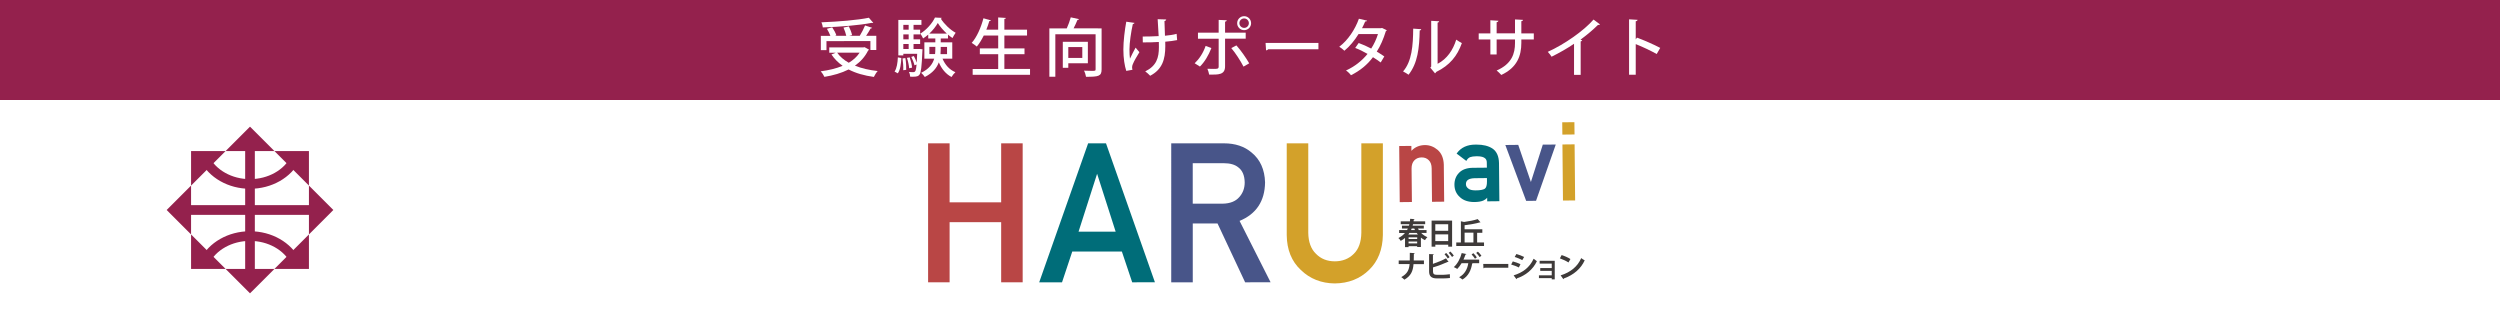 <svg xmlns="http://www.w3.org/2000/svg" width="750px" height="100px" viewBox="0 0 750 100">
<style type="text/css">
	.st0{fill:#FFFFFF;}
	.st1{fill:#94214D;}
	.st2{fill:#B94645;}
	.st3{fill:#006D79;}
	.st4{fill:#485589;}
	.st5{fill:#D3A12A;}
	.st6{fill:#3E3A39;}
</style>
<rect class="st0" width="750" height="100"/>
<rect class="st1" width="750" height="30"/>
<g>
	<path class="st0" d="M259.38,14.15l1.35,0.76c-0.08,0.11-0.19,0.21-0.3,0.25c-0.93,1.88-2.28,3.36-3.95,4.54
		c1.96,0.8,4.27,1.33,6.82,1.61c-0.4,0.44-0.89,1.23-1.14,1.77c-2.89-0.4-5.43-1.12-7.58-2.24c-2.13,1.08-4.62,1.79-7.26,2.22
		c-0.19-0.46-0.72-1.27-1.1-1.67c2.39-0.3,4.64-0.84,6.57-1.65c-1.33-0.93-2.47-2.07-3.36-3.4l1.31-0.53h-1.96v-1.6h10.26
		L259.38,14.15z M247.94,12.35v2.68h-1.69v-4.27h2.87c-0.25-0.65-0.65-1.48-1.04-2.11l1.58-0.46c0.51,0.74,1.04,1.75,1.25,2.41
		l-0.49,0.15h3.46c-0.15-0.7-0.48-1.71-0.84-2.47l1.61-0.36c0.42,0.82,0.84,1.92,0.97,2.6l-0.89,0.23h3.19
		c0.57-0.91,1.22-2.18,1.6-3.12l2.13,0.72c-0.06,0.11-0.23,0.19-0.47,0.19c-0.34,0.65-0.86,1.48-1.35,2.2h3.06v4.27h-1.77v-2.68
		H247.94z M261.98,6.84c-0.06,0.04-0.13,0.06-0.23,0.06c-0.08,0-0.15-0.02-0.25-0.04c-3.7,0.72-9.63,1.2-14.67,1.37
		c-0.02-0.46-0.23-1.14-0.4-1.54c5-0.19,10.85-0.66,14.23-1.37L261.98,6.84z M251.15,15.81c0.84,1.2,2.03,2.2,3.48,3.02
		c1.35-0.8,2.45-1.8,3.25-3.02H251.15z"/>
	<path class="st0" d="M270.4,17.4c-0.09,1.75-0.29,3.53-1.06,4.6l-0.97-0.53c0.68-0.97,0.91-2.64,0.99-4.26L270.4,17.4z
		 M275.91,14.69l0.85,0.09c-0.02,0.13-0.04,0.32-0.04,0.49c-0.21,4.81-0.42,6.54-0.87,7.12c-0.29,0.38-0.61,0.63-1.98,0.63
		c-0.27,0-0.53,0-0.82-0.02c-0.02-0.44-0.15-1.04-0.38-1.42c0.59,0.06,1.1,0.06,1.35,0.06c0.68,0,0.8-0.67,0.95-2.28l-0.63,0.23
		c-0.13-0.68-0.55-1.73-0.95-2.51l0.76-0.27c0.34,0.59,0.65,1.33,0.85,1.96h0.02c0.04-0.7,0.09-1.56,0.13-2.62H271v0.46h-1.5V5.99
		h6.93v1.48h-2.37v1.44h1.98v1.41h-1.98v1.48h1.98v1.41h-1.98v1.5h1.52L275.91,14.69z M270.97,21.07c0.06-0.97-0.04-2.41-0.21-3.55
		l0.85-0.1c0.21,1.14,0.29,2.58,0.25,3.53L270.97,21.07z M272.6,7.47H271v1.44h1.6V7.47z M272.6,11.8v-1.48H271v1.48H272.6z
		 M271,13.2v1.5h1.6v-1.5H271z M272.92,17.21c0.34,0.99,0.63,2.26,0.7,3.08l-0.87,0.19c-0.06-0.84-0.34-2.13-0.67-3.12L272.92,17.21
		z M285.67,17.61h-2.91c0.76,1.82,2.07,3.31,3.86,4.05c-0.38,0.32-0.89,0.97-1.16,1.44c-1.73-0.89-2.98-2.45-3.82-4.39
		c-0.61,1.65-1.82,3.19-4.2,4.39c-0.23-0.38-0.74-0.97-1.1-1.25c2.38-1.16,3.46-2.66,3.91-4.24h-2.94v-4.92h3.29v-1.16h-2.13v-1.16
		c-0.49,0.44-1.01,0.82-1.54,1.16c-0.19-0.44-0.53-1.06-0.85-1.44c1.82-1.08,3.61-3.1,4.41-4.83l2.05,0.1
		c-0.04,0.11-0.13,0.21-0.29,0.25c1.01,1.6,2.81,3.34,4.45,4.22c-0.32,0.42-0.7,1.08-0.95,1.58c-0.44-0.28-0.89-0.63-1.35-1.01v1.14
		h-2.18v1.16h3.46V17.61z M284.06,10.09c-1.06-0.97-2.07-2.13-2.72-3.19c-0.59,1.03-1.48,2.19-2.56,3.19H284.06z M278.81,16.22h1.71
		c0.06-0.49,0.08-1.01,0.08-1.5v-0.65h-1.79V16.22z M284.11,14.08h-1.9v0.67c0,0.49-0.02,0.99-0.06,1.48h1.96V14.08z"/>
	<path class="st0" d="M301.32,20.69h7.69v1.75H291.8v-1.75h7.66v-4.43h-5.51v-1.75h5.51v-3.86h-4.33c-0.63,1.27-1.33,2.43-2.09,3.32
		c-0.36-0.32-1.08-0.84-1.54-1.1c1.5-1.65,2.79-4.56,3.53-7.39l2.24,0.63c-0.06,0.15-0.21,0.23-0.48,0.23
		c-0.25,0.85-0.55,1.73-0.89,2.56h3.55V5.23l2.32,0.15c-0.02,0.15-0.15,0.27-0.46,0.32v3.21h6.8v1.75h-6.8v3.86h6.04v1.75h-6.04
		V20.69z"/>
	<path class="st0" d="M330.48,8.51V20.8c0,2.07-0.89,2.24-4.67,2.24c-0.08-0.53-0.34-1.35-0.61-1.84c0.8,0.04,1.63,0.06,2.24,0.06
		c1.1,0,1.24,0,1.24-0.47V10.28h-12.08v12.75h-1.79V8.51h5.22c0.48-1.03,0.93-2.32,1.2-3.31l2.49,0.55
		c-0.06,0.13-0.23,0.23-0.49,0.25c-0.3,0.74-0.72,1.67-1.16,2.51H330.48z M326.36,18.98h-5.87v1.37h-1.65v-7.81h7.52V18.98z
		 M324.69,14.12h-4.2v3.27h4.2V14.12z"/>
	<path class="st0" d="M340.34,6.86c-0.02,0.19-0.25,0.32-0.49,0.36c-0.53,2.28-1.01,5.64-1.01,7.56c0,1.06,0.04,2.05,0.15,2.83
		c0.36-0.78,1.14-2.34,1.69-3.32l1.14,1.37c-0.55,0.89-1.62,2.66-2,3.65c-0.11,0.3-0.19,0.55-0.19,0.86c0,0.23,0.04,0.48,0.11,0.76
		l-1.86,0.34c-0.49-1.52-0.87-3.74-0.87-6.42c0-2.51,0.4-5.76,0.87-8.34L340.34,6.86z M342.81,10.96c1.25,0,3.5-0.04,4.79-0.13
		c-0.11-2.2-0.25-4.6-0.3-5.07l2.57,0.08c-0.02,0.21-0.21,0.42-0.53,0.49c0.02,0.95,0.09,2.77,0.15,4.39
		c1.18-0.11,2.53-0.28,3.5-0.57l0.15,1.88c-0.97,0.19-2.22,0.38-3.57,0.48l0.02,1.31c0,4.07-0.95,7.03-4.54,8.91
		c-0.25-0.3-1.06-1.03-1.48-1.31c3.38-1.67,4.1-4.07,4.1-7.29c0-0.25,0-1.27-0.02-1.54c-1.2,0.1-3.21,0.13-4.81,0.13L342.81,10.96z"
		/>
	<path class="st0" d="M363.42,14.42c-0.87,2.2-2.01,4.14-3.44,5.55l-1.58-0.99c1.35-1.27,2.53-3.02,3.29-5.21L363.42,14.42z
		 M367.52,11.61v8.3c0,2.53-1.94,2.51-4.77,2.47c-0.09-0.49-0.3-1.22-0.53-1.75c0.57,0.02,1.27,0.04,1.82,0.04
		c1.16,0,1.56,0,1.56-0.72v-8.34h-6.21V9.8h6.21V5.97l2.43,0.11c-0.04,0.21-0.17,0.38-0.51,0.42V9.8h6.19v1.8H367.52z M370.92,13.62
		c1.37,1.54,2.89,3.72,3.84,5.38l-1.71,0.99c-0.84-1.67-2.47-4.18-3.67-5.57L370.92,13.62z M373.24,4.85c1.16,0,2.09,0.95,2.09,2.11
		c0,1.16-0.93,2.09-2.09,2.09c-1.16,0-2.09-0.93-2.09-2.09C371.15,5.76,372.12,4.85,373.24,4.85z M374.66,6.95
		c0-0.8-0.65-1.42-1.42-1.42c-0.78,0-1.42,0.63-1.42,1.42c0,0.78,0.65,1.42,1.42,1.42C374.06,8.38,374.66,7.69,374.66,6.95z"/>
	<path class="st0" d="M379.67,12.88h15.86v1.9h-15.1c-0.11,0.19-0.36,0.32-0.61,0.34L379.67,12.88z"/>
	<path class="st0" d="M416.04,9.08c-0.04,0.13-0.15,0.23-0.29,0.28c-0.7,2.28-1.63,4.46-2.72,6.12c0.74,0.44,1.65,1.01,2.26,1.46
		l-1.08,1.8c-0.63-0.49-1.58-1.12-2.32-1.58c-1.71,2.28-3.91,4.08-6.61,5.41c-0.28-0.44-0.99-1.12-1.48-1.42
		c2.58-1.18,4.77-2.89,6.46-4.98c-1.22-0.7-2.47-1.33-3.7-1.79l1.04-1.48c1.22,0.44,2.51,1.01,3.76,1.67
		c0.87-1.35,1.54-2.79,2.03-4.35h-5.83c-1.16,1.88-2.66,3.72-4.24,5c-0.34-0.34-1.08-0.91-1.54-1.2c2.58-1.92,4.75-5.19,5.89-8.4
		l2.45,0.57c-0.08,0.19-0.27,0.27-0.57,0.27c-0.23,0.57-0.63,1.39-0.95,2.01h5.66l0.34-0.09L416.04,9.08z"/>
	<path class="st0" d="M426.37,8.76c-0.02,0.21-0.19,0.34-0.46,0.38c-0.11,5.28-0.59,9.8-3.34,13.28c-0.42-0.3-1.12-0.72-1.65-0.99
		c2.66-3.02,3-7.87,3.04-12.84L426.37,8.76z M431.27,19.15c2.83-1.46,4.63-4.12,5.6-7.26c0.4,0.32,1.24,0.8,1.69,1.04
		c-1.37,3.88-3.65,6.67-7.67,8.64c-0.08,0.17-0.25,0.32-0.38,0.44l-1.42-1.71l0.27-0.34V6.25l2.39,0.13
		c-0.04,0.19-0.17,0.36-0.47,0.42V19.15z"/>
	<path class="st0" d="M460.14,11.84h-3.74v1.04c0,3.82-1.23,7.39-6.02,9.61c-0.34-0.4-0.91-0.97-1.39-1.33
		c4.6-2.01,5.51-5.15,5.51-8.24v-1.08h-5.51v4.5h-1.88v-4.5h-3.5v-1.82h3.5V6.08l2.41,0.15c-0.02,0.19-0.19,0.38-0.53,0.44v3.34
		h5.51V5.83l2.41,0.13c-0.02,0.19-0.17,0.34-0.51,0.4v3.65h3.74V11.84z"/>
	<path class="st0" d="M480,7.32c-0.1,0.1-0.23,0.17-0.42,0.17c-0.06,0-0.11,0-0.19-0.02c-1.46,1.46-3.42,3.1-5.24,4.43
		c0.17,0.08,0.4,0.17,0.51,0.21c-0.04,0.15-0.21,0.28-0.46,0.32v10.03h-1.99v-9.33c-1.86,1.29-4.43,2.75-6.74,3.89
		c-0.27-0.44-0.76-1.1-1.14-1.46c5.07-2.3,10.75-6.29,13.73-9.69L480,7.32z"/>
	<path class="st0" d="M497.01,16.21c-1.75-0.99-4.31-2.2-6.29-2.98v9.19h-2V5.8l2.55,0.15c-0.02,0.21-0.19,0.36-0.55,0.44v5.43
		l0.38-0.53c2.17,0.8,5.05,2.07,6.97,3.08L497.01,16.21z"/>
</g>
<g>
	<rect x="57.19" y="61.54" class="st1" width="35.62" height="2.92"/>
	<rect x="73.55" y="45.19" class="st1" width="2.9" height="35.61"/>
	<polygon class="st1" points="92.68,45.32 82.33,45.32 92.68,55.68 	"/>
	<polygon class="st1" points="57.32,45.32 57.32,55.68 67.68,45.32 	"/>
	<polygon class="st1" points="75,88 82.33,80.68 67.68,80.68 	"/>
	<polygon class="st1" points="50,63 57.32,70.33 57.32,55.68 	"/>
	<polygon class="st1" points="75,38 67.68,45.32 82.33,45.32 	"/>
	<polygon class="st1" points="100,63 92.68,55.68 92.68,70.33 	"/>
	<g>
		<path class="st1" d="M75,56.64c-6.5,0-12.36-3.34-14.93-8.5l2.6-1.29c2.08,4.19,6.92,6.89,12.33,6.89
			c5.41,0,10.25-2.71,12.33-6.89l2.6,1.29C87.36,53.3,81.5,56.64,75,56.64z"/>
	</g>
	<polygon class="st1" points="92.68,80.68 82.33,80.68 92.68,70.33 	"/>
	<polygon class="st1" points="57.32,80.68 57.32,70.33 67.68,80.68 	"/>
	<g>
		<path class="st1" d="M87.33,79.16c-2.08-4.18-6.92-6.89-12.33-6.89c-5.41,0-10.25,2.71-12.33,6.89l-2.6-1.29
			c2.57-5.16,8.43-8.5,14.93-8.5c6.5,0,12.35,3.34,14.92,8.5L87.33,79.16z"/>
	</g>
</g>
<g>
	<g>
		<g>
			<polygon class="st2" points="300.35,84.69 300.35,66.65 284.88,66.65 284.88,84.69 278.43,84.69 278.43,43 284.88,43
				284.88,60.7 300.35,60.7 300.35,43 306.8,43 306.8,84.69 			"/>
		</g>
		<g>
			<path class="st3" d="M339.66,84.69l-3.1-9.23h-14.88l-3.07,9.23h-6.85L326.44,43h5.36l14.68,41.69H339.66z M334.7,69.51
				l-5.57-17.38l-5.57,17.38H334.7z"/>
		</g>
		<g>
			<path class="st4" d="M373.54,84.69l-8.28-17.65h-7.43v17.65h-6.46V43h15.83c3.37,0,6.15,0.93,8.29,2.77
				c2.56,2.08,3.92,5.1,4.03,8.95c-0.07,5.6-2.64,9.49-7.65,11.55l9.31,18.42H373.54z M366.82,61.1c2.2-0.04,3.87-0.7,4.96-1.97
				c1.08-1.19,1.63-2.67,1.63-4.41c-0.04-2.08-0.68-3.6-1.93-4.52c-0.99-0.82-2.45-1.24-4.34-1.24h-9.32V61.1H366.82z"/>
		</g>
		<g>
			<path class="st5" d="M400.43,85.03c-4.04-0.04-7.47-1.4-10.18-4.04c-2.77-2.57-4.19-6.09-4.23-10.47V43h6.46v26.84
				c0.04,2.74,0.81,4.86,2.3,6.29c1.46,1.51,3.36,2.27,5.66,2.27s4.22-0.76,5.71-2.26c1.46-1.43,2.21-3.55,2.25-6.3V43h6.46v27.5
				c-0.07,4.38-1.47,7.91-4.15,10.48C408,83.63,404.55,84.99,400.43,85.03L400.43,85.03L400.43,85.03z"/>
		</g>
	</g>
</g>
<g>
	<g>
		<g>
			<path class="st2" d="M419.76,43.81l3.65-0.04l0.01,1.48c1.06-1.13,2.42-1.71,4.06-1.73h0c1.42,0,2.69,0.49,3.82,1.45
				c1.15,1,1.77,2.48,1.84,4.4l0.11,11.13l-3.65,0.04l-0.1-10c-0.01-1.09-0.3-1.93-0.87-2.48c-0.55-0.56-1.26-0.84-2.12-0.84
				c-0.93,0.01-1.64,0.3-2.2,0.88c-0.57,0.57-0.85,1.41-0.84,2.5l0.1,10l-3.65,0.04L419.76,43.81z"/>
		</g>
		<g>
			<path class="st3" d="M442.3,60.61c-1.86,0-3.31-0.5-4.33-1.47c-1.07-0.95-1.62-2.19-1.64-3.69c-0.01-1.43,0.44-2.64,1.36-3.59
				c0.92-0.97,2.28-1.48,4.06-1.52l4.31-0.04l-0.02-1.53c0-0.51-0.14-0.91-0.44-1.21c-0.45-0.45-1.27-0.68-2.43-0.68l-0.27,0
				c-0.79,0.01-1.41,0.1-1.85,0.26c-0.44,0.19-0.79,0.5-1.04,0.94l-0.11,0.2l-2.92-2.21l0.12-0.16c1.24-1.68,3.1-2.53,5.53-2.53
				l0.38,0c1.93,0,3.51,0.39,4.7,1.16c1.28,0.85,1.95,2.32,1.99,4.39l0.11,11.43l-3.65,0.04l-0.01-1.09
				c-0.3,0.37-0.7,0.66-1.18,0.87C444.33,60.45,443.43,60.6,442.3,60.61L442.3,60.61L442.3,60.61z M442.38,53.46
				c-1.78,0.06-2.63,0.65-2.6,1.8c0,0.5,0.22,0.92,0.67,1.27c0.43,0.39,1.15,0.58,2.13,0.58h0.18c1.27,0,2.17-0.17,2.68-0.49
				c0.44-0.31,0.66-1.05,0.65-2.21l-0.01-0.99L442.38,53.46z"/>
		</g>
		<g>
			<polygon class="st4" points="451.6,43.5 455.47,43.46 459.27,54.6 462.84,43.39 466.73,43.36 460.81,60.24 457.85,60.27 			"/>
		</g>
		<g>
			<path class="st5" d="M468.73,43.34l3.65-0.04l0.16,16.83l-3.65,0.04L468.73,43.34z M468.67,36.69l3.65-0.04l0.04,3.69l-3.65,0.04
				L468.67,36.69z"/>
		</g>
	</g>
</g>
<g>
	<g>
		<path class="st6" d="M427.97,69.89h-1.61c0.52,0.54,1.15,0.98,1.86,1.26c-0.24,0.21-0.57,0.63-0.73,0.9
			c-0.44-0.21-0.85-0.46-1.22-0.77v2.82h-1.12v-0.24h-2.58v0.28h-1.06v-2.75c-0.38,0.32-0.81,0.62-1.3,0.88
			c-0.13-0.27-0.45-0.69-0.69-0.86c0.83-0.41,1.48-0.93,1.97-1.51h-1.75v-0.88h2.38c0.08-0.14,0.16-0.3,0.23-0.45h-1.76V67.7h2.1
			c0.04-0.15,0.08-0.3,0.12-0.45h-2.59V66.4h2.76c0.03-0.25,0.05-0.5,0.07-0.76l1.33,0.1c-0.03,0.11-0.11,0.17-0.25,0.19
			c-0.02,0.15-0.04,0.32-0.06,0.47h3.48v0.86h-3.64c-0.04,0.15-0.07,0.3-0.12,0.45h3.35v0.86h-1.75c0.08,0.15,0.16,0.31,0.26,0.45
			h2.31V69.89z M425.35,70.35c-0.12-0.14-0.23-0.3-0.34-0.46h-2.18l-0.32,0.46H425.35z M425.16,71.7v-0.51h-2.58v0.51H425.16z
			 M422.57,73.02h2.58v-0.55h-2.58V73.02z M424.28,68.56h-0.77c-0.06,0.15-0.13,0.31-0.2,0.45h1.18L424.28,68.56z"/>
		<path class="st6" d="M429.48,66.18h6.15v7.82h-1.16v-0.59h-3.87v0.59h-1.12V66.18z M434.46,67.27h-3.87v1.97h3.87V67.27z
			 M430.59,72.33h3.87v-2.02h-3.87V72.33z"/>
		<path class="st6" d="M443.14,72.74h2.07v1.06h-8.33v-1.06h1.39v-6.36l0.95,0.21c1.5-0.2,3.06-0.51,4.09-0.86l0.85,0.97
			c-0.04,0.03-0.08,0.03-0.25,0.03c-1.2,0.35-2.92,0.65-4.53,0.84v1.21h5.32v1.05h-1.56V72.74z M439.38,69.81v2.93h2.65v-2.93
			H439.38z"/>
		<path class="st6" d="M427.18,79.23h-3.12c-0.17,2.12-0.77,3.52-2.74,4.67c-0.22-0.23-0.66-0.57-0.94-0.77
			c1.79-0.99,2.34-2.1,2.5-3.91h-3.27v-1.09h3.32c0.01-0.32,0.01-1.32,0.01-2.28l1.49,0.09c-0.02,0.12-0.1,0.18-0.27,0.21
			c-0.01,0.72-0.01,1.38-0.04,1.98h3.06V79.23z"/>
		<path class="st6" d="M432.96,82.44c0.47-0.01,1.47-0.09,1.99-0.18c0.02,0.37,0.03,0.77,0.04,1.14c-0.5,0.07-1.48,0.12-1.94,0.12
			h-2.03c-1.58,0-2.29-0.65-2.29-2.09v-5.21l1.43,0.06c-0.02,0.11-0.08,0.19-0.28,0.21v2.67c1.15-0.38,2.86-1.06,3.92-1.66
			l0.77,1.07c-0.04,0.02-0.09,0.03-0.14,0.03c-0.05,0-0.1-0.01-0.15-0.02c-0.86,0.42-2.85,1.21-4.38,1.64v1.22c0,0.75,0.33,1,1.16,1
			H432.96z M433.86,75.89c0.36,0.33,0.79,0.89,1.02,1.25l-0.54,0.4c-0.2-0.34-0.67-0.96-0.98-1.27L433.86,75.89z M435.11,75.46
			c0.36,0.34,0.81,0.87,1.03,1.22l-0.53,0.41c-0.22-0.34-0.68-0.93-0.99-1.24L435.11,75.46z"/>
		<path class="st6" d="M443.75,77.88v1.07h-1.92c-0.02,0.06-0.09,0.11-0.18,0.12c-0.31,1.94-1.08,3.71-2.91,4.79
			c-0.24-0.21-0.71-0.52-1-0.69c1.7-0.93,2.51-2.54,2.74-4.21h-2c-0.38,0.65-0.84,1.24-1.3,1.72c-0.25-0.17-0.72-0.41-1.04-0.55
			c1.1-0.95,2-2.67,2.37-4.21l1.4,0.29c-0.02,0.08-0.12,0.15-0.26,0.15c-0.13,0.39-0.37,1.01-0.61,1.53H443.75z M442,75.95
			c0.37,0.33,0.82,0.9,1.05,1.26l-0.55,0.41c-0.22-0.35-0.7-0.96-1.02-1.27L442,75.95z M443.37,75.49c0.37,0.33,0.83,0.87,1.06,1.23
			l-0.55,0.41c-0.21-0.36-0.69-0.95-1.02-1.25L443.37,75.49z"/>
		<path class="st6" d="M444.97,79.19h7.52v1.13h-7.14c-0.05,0.09-0.18,0.15-0.31,0.17L444.97,79.19z"/>
		<path class="st6" d="M453.84,78.42c0.8,0.21,1.71,0.54,2.3,0.84l-0.49,0.98c-0.58-0.3-1.53-0.67-2.3-0.88L453.84,78.42z
			 M454.09,82.61c2.76-0.86,4.77-2.32,6-4.99c0.22,0.2,0.75,0.58,0.98,0.74c-1.22,2.57-3.42,4.28-6,5.15
			c0.02,0.09-0.03,0.19-0.14,0.24L454.09,82.61z M454.92,76.2c0.8,0.23,1.7,0.57,2.32,0.89l-0.56,0.95
			c-0.63-0.35-1.48-0.71-2.27-0.95L454.92,76.2z"/>
		<path class="st6" d="M466.42,78.25v5.56h-0.9v-0.37h-3.84v-0.84h3.84v-1.34h-3.45v-0.84h3.45v-1.34h-3.63v-0.84H466.42z"/>
		<path class="st6" d="M468.49,76.52c0.9,0.28,1.98,0.76,2.64,1.19l-0.59,1.03c-0.65-0.43-1.71-0.93-2.58-1.23L468.49,76.52z
			 M468.19,82.61c3.03-0.94,5.12-2.7,6.17-5.18c0.33,0.27,0.72,0.49,1.05,0.67c-1.12,2.46-3.27,4.38-6.25,5.43
			c-0.02,0.1-0.07,0.2-0.15,0.23L468.19,82.61z"/>
	</g>
</g>
</svg>
